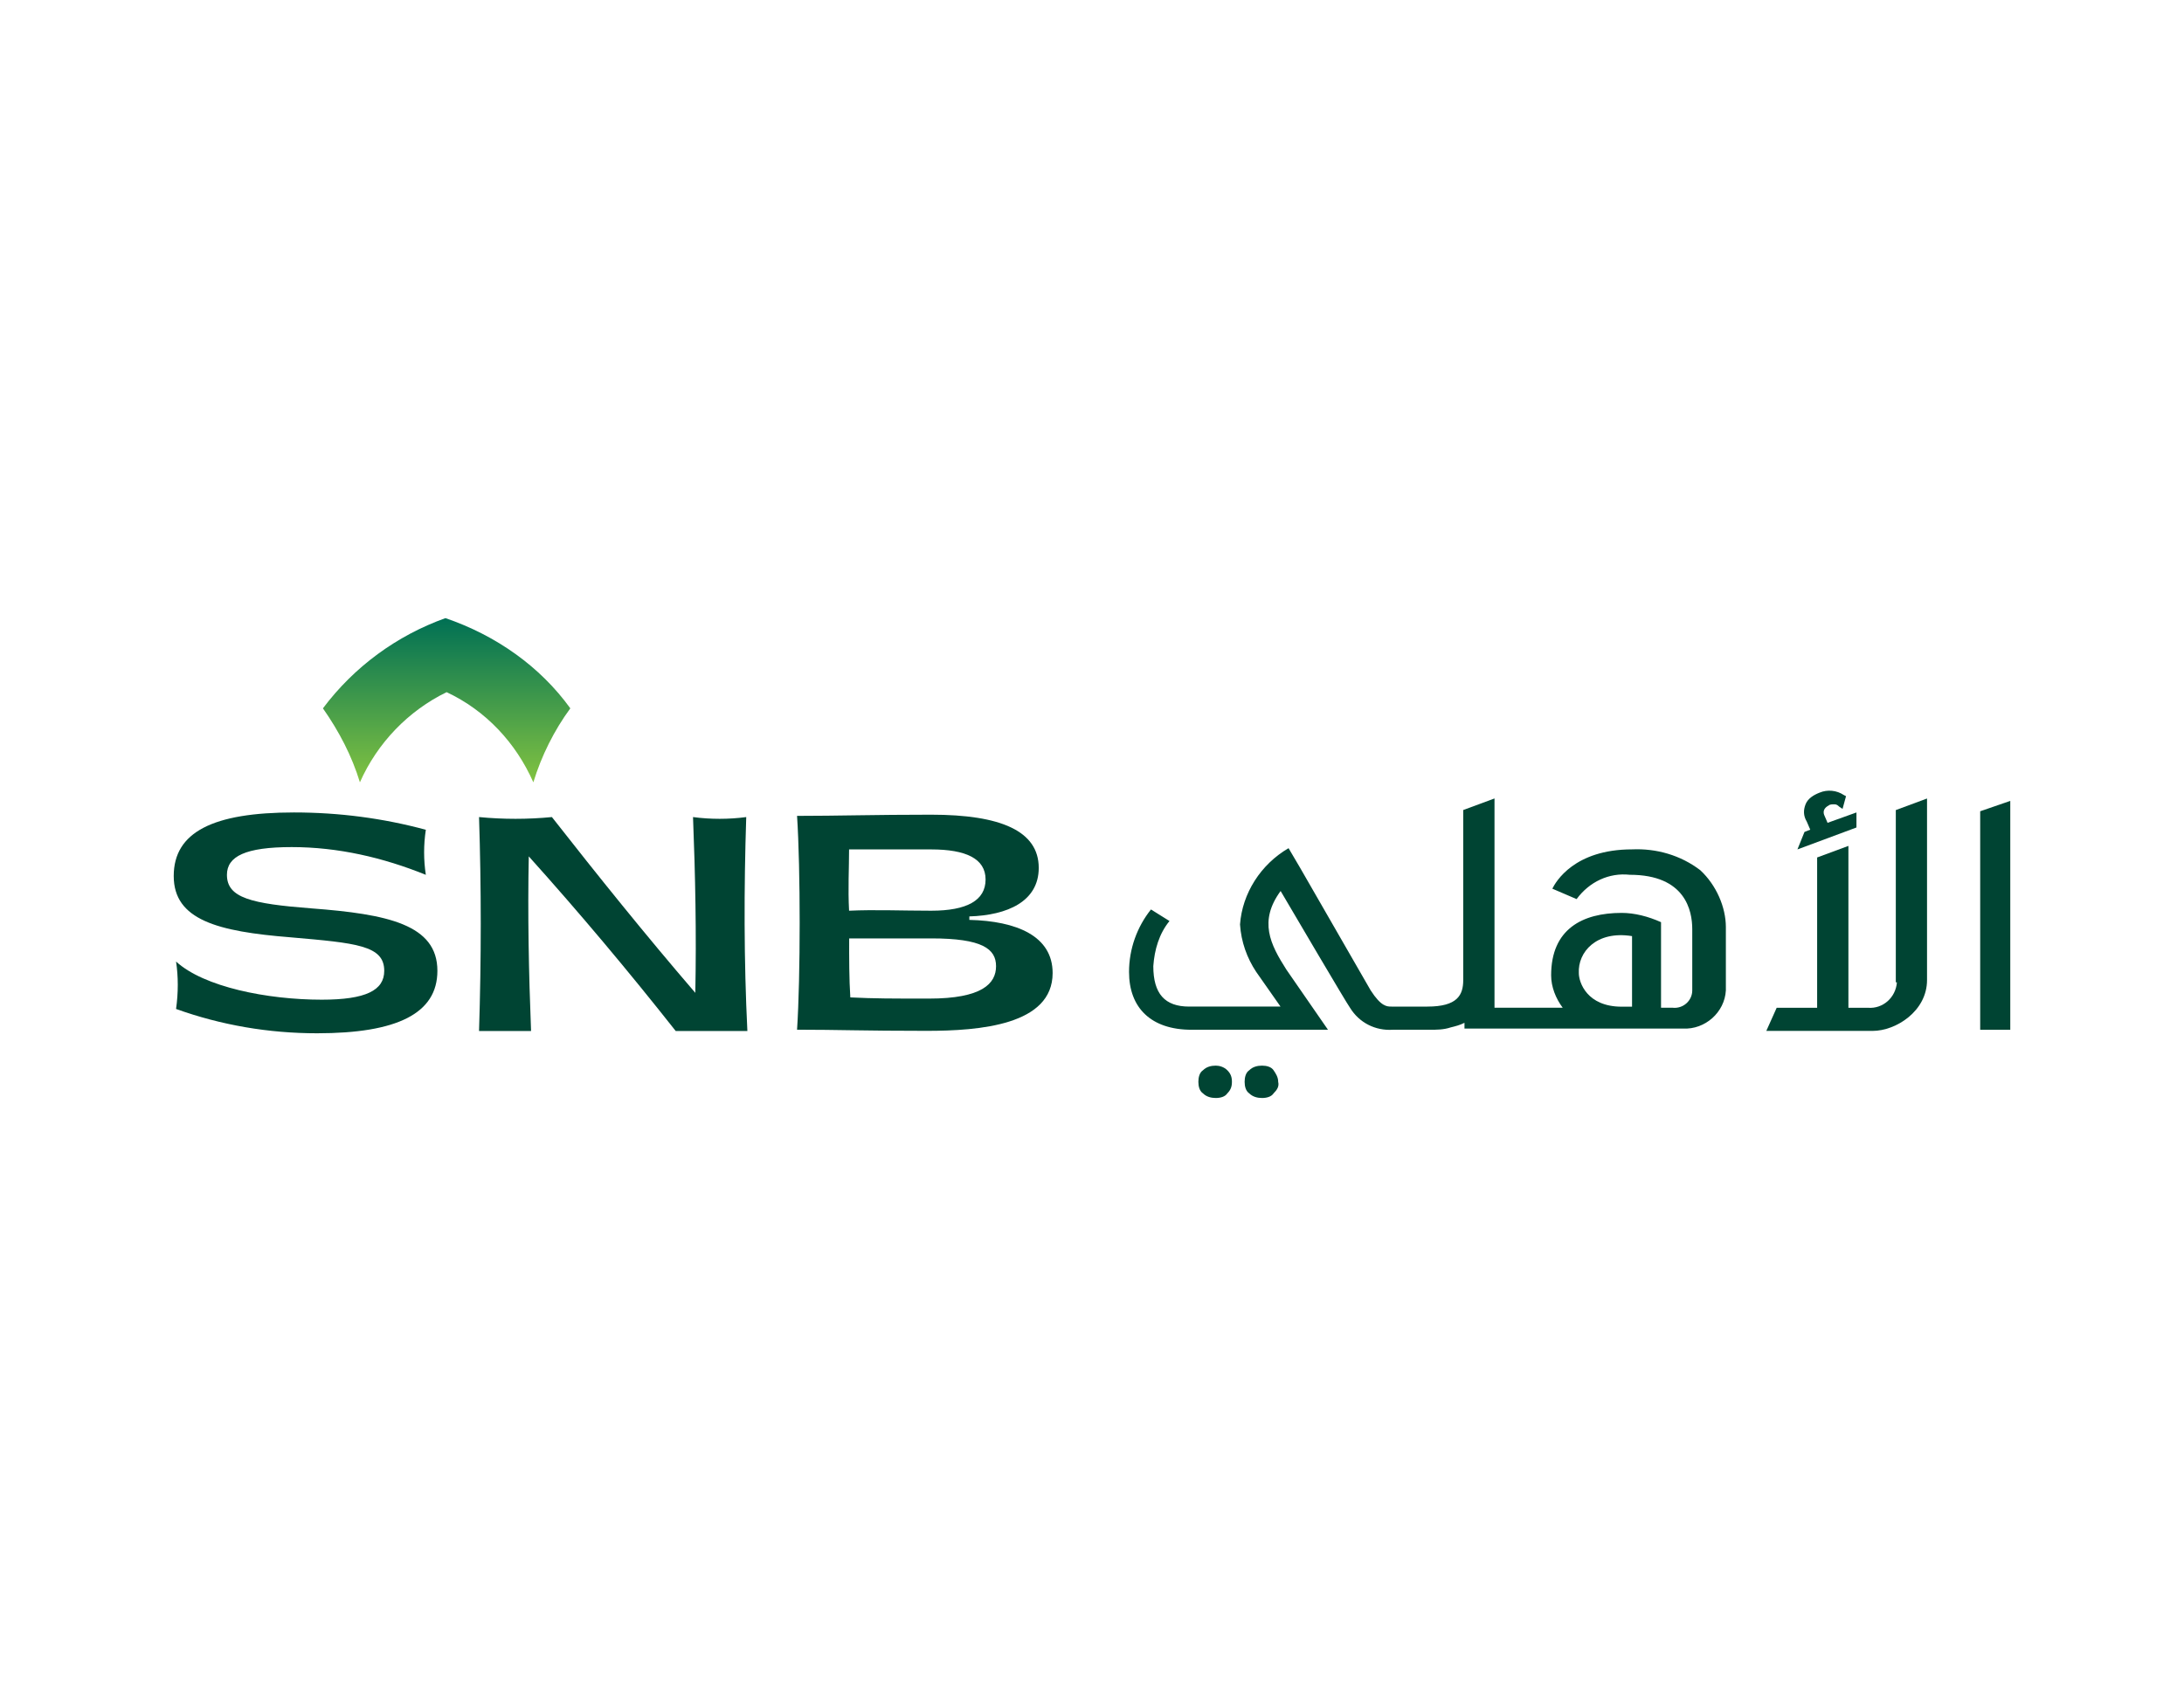 <?xml version="1.0" encoding="UTF-8"?>
<svg xmlns="http://www.w3.org/2000/svg" xmlns:xlink="http://www.w3.org/1999/xlink" version="1.1" id="Layer_1" x="0px" y="0px" viewBox="0 0 440 342" style="enable-background:new 0 0 440 342;" xml:space="preserve">
<style type="text/css">
	.st0{clip-path:url(#SVGID_00000074415452397698866610000004163334104663177916_);}
	.st1{clip-path:url(#SVGID_00000169539260839492498340000004020559666936518031_);}
	.st2{fill:url(#SVGID_00000135684491467699648160000017415247461782877855_);}
	.st3{fill:#004433;}
</style>
<g id="surface1">
	<g>
		<defs>
			<rect id="SVGID_1_" x="63.89" y="122.94" width="51.26" height="34.95"></rect>
		</defs>
		<clipPath id="SVGID_00000174587043229844571610000004934548514851270558_">
			<use xlink:href="#SVGID_1_" style="overflow:visible;"></use>
		</clipPath>
		<g style="clip-path:url(#SVGID_00000174587043229844571610000004934548514851270558_);">
			<g>
				<defs>
					<path id="SVGID_00000029025275673801412500000004874572853150548151_" d="M65.06,142.74c3.26,4.66,5.82,9.56,7.45,14.91       c3.49-7.92,9.78-14.44,17.47-18.17c7.93,3.72,13.98,10.25,17.47,18.17c1.63-5.35,4.2-10.48,7.45-14.91       c-6.05-8.39-14.91-14.68-25.16-18.18C79.96,128.06,71.35,134.35,65.06,142.74"></path>
				</defs>
				<clipPath id="SVGID_00000134958858403092743780000003985930034335187110_">
					<use xlink:href="#SVGID_00000029025275673801412500000004874572853150548151_" style="overflow:visible;"></use>
				</clipPath>
				<g style="clip-path:url(#SVGID_00000134958858403092743780000003985930034335187110_);">
					
						<linearGradient id="SVGID_00000124140108625040572160000001747293342138796215_" gradientUnits="userSpaceOnUse" x1="-306.992" y1="648.664" x2="-304.658" y2="648.664" gradientTransform="matrix(0 -14.175 -14.175 0 9284.535 -4193.839)">
						<stop offset="0" style="stop-color:#82C341"></stop>
						<stop offset="7.812500e-03" style="stop-color:#82C341"></stop>
						<stop offset="0.012" style="stop-color:#81C241"></stop>
						<stop offset="0.016" style="stop-color:#80C241"></stop>
						<stop offset="0.019" style="stop-color:#80C241"></stop>
						<stop offset="0.023" style="stop-color:#7FC141"></stop>
						<stop offset="0.027" style="stop-color:#7FC141"></stop>
						<stop offset="0.031" style="stop-color:#7EC142"></stop>
						<stop offset="0.035" style="stop-color:#7EC042"></stop>
						<stop offset="0.039" style="stop-color:#7DC042"></stop>
						<stop offset="0.043" style="stop-color:#7DC042"></stop>
						<stop offset="0.047" style="stop-color:#7CBF42"></stop>
						<stop offset="0.051" style="stop-color:#7CBF42"></stop>
						<stop offset="0.055" style="stop-color:#7BBF42"></stop>
						<stop offset="0.059" style="stop-color:#7BBE42"></stop>
						<stop offset="0.062" style="stop-color:#7ABE42"></stop>
						<stop offset="0.066" style="stop-color:#7ABE42"></stop>
						<stop offset="0.07" style="stop-color:#79BD42"></stop>
						<stop offset="0.074" style="stop-color:#79BD42"></stop>
						<stop offset="0.078" style="stop-color:#78BD42"></stop>
						<stop offset="0.082" style="stop-color:#78BC43"></stop>
						<stop offset="0.086" style="stop-color:#77BC43"></stop>
						<stop offset="0.09" style="stop-color:#77BC43"></stop>
						<stop offset="0.094" style="stop-color:#76BB43"></stop>
						<stop offset="0.098" style="stop-color:#75BB43"></stop>
						<stop offset="0.102" style="stop-color:#75BB43"></stop>
						<stop offset="0.105" style="stop-color:#74BA43"></stop>
						<stop offset="0.109" style="stop-color:#74BA43"></stop>
						<stop offset="0.113" style="stop-color:#73BA43"></stop>
						<stop offset="0.117" style="stop-color:#73B943"></stop>
						<stop offset="0.121" style="stop-color:#72B943"></stop>
						<stop offset="0.125" style="stop-color:#72B943"></stop>
						<stop offset="0.129" style="stop-color:#71B843"></stop>
						<stop offset="0.133" style="stop-color:#71B843"></stop>
						<stop offset="0.137" style="stop-color:#70B844"></stop>
						<stop offset="0.141" style="stop-color:#70B744"></stop>
						<stop offset="0.144" style="stop-color:#6FB744"></stop>
						<stop offset="0.148" style="stop-color:#6FB744"></stop>
						<stop offset="0.152" style="stop-color:#6EB644"></stop>
						<stop offset="0.156" style="stop-color:#6EB644"></stop>
						<stop offset="0.16" style="stop-color:#6DB644"></stop>
						<stop offset="0.164" style="stop-color:#6DB544"></stop>
						<stop offset="0.168" style="stop-color:#6CB544"></stop>
						<stop offset="0.172" style="stop-color:#6CB544"></stop>
						<stop offset="0.176" style="stop-color:#6BB544"></stop>
						<stop offset="0.18" style="stop-color:#6BB444"></stop>
						<stop offset="0.184" style="stop-color:#6AB444"></stop>
						<stop offset="0.188" style="stop-color:#6AB445"></stop>
						<stop offset="0.191" style="stop-color:#69B345"></stop>
						<stop offset="0.195" style="stop-color:#69B345"></stop>
						<stop offset="0.199" style="stop-color:#68B345"></stop>
						<stop offset="0.203" style="stop-color:#68B245"></stop>
						<stop offset="0.207" style="stop-color:#67B245"></stop>
						<stop offset="0.211" style="stop-color:#67B245"></stop>
						<stop offset="0.215" style="stop-color:#66B145"></stop>
						<stop offset="0.219" style="stop-color:#66B145"></stop>
						<stop offset="0.223" style="stop-color:#65B145"></stop>
						<stop offset="0.227" style="stop-color:#65B045"></stop>
						<stop offset="0.231" style="stop-color:#64B045"></stop>
						<stop offset="0.234" style="stop-color:#64B045"></stop>
						<stop offset="0.238" style="stop-color:#63AF46"></stop>
						<stop offset="0.242" style="stop-color:#63AF46"></stop>
						<stop offset="0.246" style="stop-color:#62AF46"></stop>
						<stop offset="0.25" style="stop-color:#62AE46"></stop>
						<stop offset="0.254" style="stop-color:#61AE46"></stop>
						<stop offset="0.258" style="stop-color:#61AE46"></stop>
						<stop offset="0.262" style="stop-color:#60AD46"></stop>
						<stop offset="0.266" style="stop-color:#60AD46"></stop>
						<stop offset="0.27" style="stop-color:#5FAD46"></stop>
						<stop offset="0.273" style="stop-color:#5FAC46"></stop>
						<stop offset="0.277" style="stop-color:#5EAC46"></stop>
						<stop offset="0.281" style="stop-color:#5EAC46"></stop>
						<stop offset="0.285" style="stop-color:#5DAB46"></stop>
						<stop offset="0.289" style="stop-color:#5DAB46"></stop>
						<stop offset="0.293" style="stop-color:#5CAB47"></stop>
						<stop offset="0.297" style="stop-color:#5CAA47"></stop>
						<stop offset="0.301" style="stop-color:#5BAA47"></stop>
						<stop offset="0.305" style="stop-color:#5BAA47"></stop>
						<stop offset="0.309" style="stop-color:#5AA947"></stop>
						<stop offset="0.312" style="stop-color:#5AA947"></stop>
						<stop offset="0.316" style="stop-color:#59A947"></stop>
						<stop offset="0.32" style="stop-color:#58A947"></stop>
						<stop offset="0.324" style="stop-color:#58A847"></stop>
						<stop offset="0.328" style="stop-color:#57A847"></stop>
						<stop offset="0.332" style="stop-color:#57A847"></stop>
						<stop offset="0.336" style="stop-color:#56A747"></stop>
						<stop offset="0.34" style="stop-color:#56A747"></stop>
						<stop offset="0.344" style="stop-color:#55A748"></stop>
						<stop offset="0.348" style="stop-color:#55A648"></stop>
						<stop offset="0.352" style="stop-color:#54A648"></stop>
						<stop offset="0.355" style="stop-color:#54A648"></stop>
						<stop offset="0.359" style="stop-color:#53A548"></stop>
						<stop offset="0.363" style="stop-color:#53A548"></stop>
						<stop offset="0.367" style="stop-color:#52A548"></stop>
						<stop offset="0.371" style="stop-color:#52A448"></stop>
						<stop offset="0.375" style="stop-color:#51A448"></stop>
						<stop offset="0.379" style="stop-color:#51A448"></stop>
						<stop offset="0.383" style="stop-color:#50A348"></stop>
						<stop offset="0.387" style="stop-color:#50A348"></stop>
						<stop offset="0.391" style="stop-color:#4FA348"></stop>
						<stop offset="0.395" style="stop-color:#4FA248"></stop>
						<stop offset="0.398" style="stop-color:#4EA249"></stop>
						<stop offset="0.402" style="stop-color:#4EA249"></stop>
						<stop offset="0.406" style="stop-color:#4DA149"></stop>
						<stop offset="0.41" style="stop-color:#4DA149"></stop>
						<stop offset="0.414" style="stop-color:#4CA149"></stop>
						<stop offset="0.418" style="stop-color:#4CA049"></stop>
						<stop offset="0.422" style="stop-color:#4BA049"></stop>
						<stop offset="0.426" style="stop-color:#4BA049"></stop>
						<stop offset="0.43" style="stop-color:#4A9F49"></stop>
						<stop offset="0.434" style="stop-color:#4A9F49"></stop>
						<stop offset="0.438" style="stop-color:#499F49"></stop>
						<stop offset="0.441" style="stop-color:#499E49"></stop>
						<stop offset="0.445" style="stop-color:#489E49"></stop>
						<stop offset="0.449" style="stop-color:#489E4A"></stop>
						<stop offset="0.453" style="stop-color:#479D4A"></stop>
						<stop offset="0.457" style="stop-color:#479D4A"></stop>
						<stop offset="0.461" style="stop-color:#469D4A"></stop>
						<stop offset="0.465" style="stop-color:#469C4A"></stop>
						<stop offset="0.469" style="stop-color:#459C4A"></stop>
						<stop offset="0.473" style="stop-color:#459C4A"></stop>
						<stop offset="0.477" style="stop-color:#449C4A"></stop>
						<stop offset="0.48" style="stop-color:#449B4A"></stop>
						<stop offset="0.484" style="stop-color:#439B4A"></stop>
						<stop offset="0.488" style="stop-color:#439B4A"></stop>
						<stop offset="0.492" style="stop-color:#429A4A"></stop>
						<stop offset="0.496" style="stop-color:#429A4A"></stop>
						<stop offset="0.5" style="stop-color:#419A4A"></stop>
						<stop offset="0.504" style="stop-color:#41994B"></stop>
						<stop offset="0.508" style="stop-color:#40994B"></stop>
						<stop offset="0.512" style="stop-color:#40994B"></stop>
						<stop offset="0.516" style="stop-color:#3F984B"></stop>
						<stop offset="0.519" style="stop-color:#3F984B"></stop>
						<stop offset="0.523" style="stop-color:#3E984B"></stop>
						<stop offset="0.527" style="stop-color:#3E974B"></stop>
						<stop offset="0.531" style="stop-color:#3D974B"></stop>
						<stop offset="0.535" style="stop-color:#3D974B"></stop>
						<stop offset="0.539" style="stop-color:#3C964B"></stop>
						<stop offset="0.543" style="stop-color:#3C964B"></stop>
						<stop offset="0.547" style="stop-color:#3B964B"></stop>
						<stop offset="0.551" style="stop-color:#3A954B"></stop>
						<stop offset="0.555" style="stop-color:#3A954C"></stop>
						<stop offset="0.559" style="stop-color:#39954C"></stop>
						<stop offset="0.562" style="stop-color:#39944C"></stop>
						<stop offset="0.566" style="stop-color:#38944C"></stop>
						<stop offset="0.57" style="stop-color:#38944C"></stop>
						<stop offset="0.574" style="stop-color:#37934C"></stop>
						<stop offset="0.578" style="stop-color:#37934C"></stop>
						<stop offset="0.582" style="stop-color:#36934C"></stop>
						<stop offset="0.586" style="stop-color:#36924C"></stop>
						<stop offset="0.59" style="stop-color:#35924C"></stop>
						<stop offset="0.594" style="stop-color:#35924C"></stop>
						<stop offset="0.598" style="stop-color:#34914C"></stop>
						<stop offset="0.602" style="stop-color:#34914C"></stop>
						<stop offset="0.606" style="stop-color:#33914C"></stop>
						<stop offset="0.609" style="stop-color:#33904D"></stop>
						<stop offset="0.613" style="stop-color:#32904D"></stop>
						<stop offset="0.617" style="stop-color:#32904D"></stop>
						<stop offset="0.621" style="stop-color:#318F4D"></stop>
						<stop offset="0.625" style="stop-color:#318F4D"></stop>
						<stop offset="0.629" style="stop-color:#308F4D"></stop>
						<stop offset="0.633" style="stop-color:#308F4D"></stop>
						<stop offset="0.637" style="stop-color:#2F8E4D"></stop>
						<stop offset="0.641" style="stop-color:#2F8E4D"></stop>
						<stop offset="0.644" style="stop-color:#2E8E4D"></stop>
						<stop offset="0.648" style="stop-color:#2E8D4D"></stop>
						<stop offset="0.652" style="stop-color:#2D8D4D"></stop>
						<stop offset="0.656" style="stop-color:#2D8D4D"></stop>
						<stop offset="0.66" style="stop-color:#2C8C4E"></stop>
						<stop offset="0.664" style="stop-color:#2C8C4E"></stop>
						<stop offset="0.668" style="stop-color:#2B8C4E"></stop>
						<stop offset="0.672" style="stop-color:#2B8B4E"></stop>
						<stop offset="0.676" style="stop-color:#2A8B4E"></stop>
						<stop offset="0.68" style="stop-color:#2A8B4E"></stop>
						<stop offset="0.684" style="stop-color:#298A4E"></stop>
						<stop offset="0.688" style="stop-color:#298A4E"></stop>
						<stop offset="0.691" style="stop-color:#288A4E"></stop>
						<stop offset="0.695" style="stop-color:#28894E"></stop>
						<stop offset="0.699" style="stop-color:#27894E"></stop>
						<stop offset="0.703" style="stop-color:#27894E"></stop>
						<stop offset="0.707" style="stop-color:#26884E"></stop>
						<stop offset="0.711" style="stop-color:#26884E"></stop>
						<stop offset="0.715" style="stop-color:#25884F"></stop>
						<stop offset="0.719" style="stop-color:#25874F"></stop>
						<stop offset="0.723" style="stop-color:#24874F"></stop>
						<stop offset="0.727" style="stop-color:#24874F"></stop>
						<stop offset="0.731" style="stop-color:#23864F"></stop>
						<stop offset="0.734" style="stop-color:#23864F"></stop>
						<stop offset="0.738" style="stop-color:#22864F"></stop>
						<stop offset="0.742" style="stop-color:#22854F"></stop>
						<stop offset="0.746" style="stop-color:#21854F"></stop>
						<stop offset="0.75" style="stop-color:#21854F"></stop>
						<stop offset="0.754" style="stop-color:#20844F"></stop>
						<stop offset="0.758" style="stop-color:#20844F"></stop>
						<stop offset="0.762" style="stop-color:#1F844F"></stop>
						<stop offset="0.766" style="stop-color:#1F8350"></stop>
						<stop offset="0.769" style="stop-color:#1E8350"></stop>
						<stop offset="0.773" style="stop-color:#1D8350"></stop>
						<stop offset="0.777" style="stop-color:#1D8250"></stop>
						<stop offset="0.781" style="stop-color:#1C8250"></stop>
						<stop offset="0.785" style="stop-color:#1C8250"></stop>
						<stop offset="0.789" style="stop-color:#1B8250"></stop>
						<stop offset="0.793" style="stop-color:#1B8150"></stop>
						<stop offset="0.797" style="stop-color:#1A8150"></stop>
						<stop offset="0.801" style="stop-color:#1A8150"></stop>
						<stop offset="0.805" style="stop-color:#198050"></stop>
						<stop offset="0.809" style="stop-color:#198050"></stop>
						<stop offset="0.812" style="stop-color:#188050"></stop>
						<stop offset="0.816" style="stop-color:#187F51"></stop>
						<stop offset="0.82" style="stop-color:#177F51"></stop>
						<stop offset="0.824" style="stop-color:#177F51"></stop>
						<stop offset="0.828" style="stop-color:#167E51"></stop>
						<stop offset="0.832" style="stop-color:#167E51"></stop>
						<stop offset="0.836" style="stop-color:#157E51"></stop>
						<stop offset="0.84" style="stop-color:#157D51"></stop>
						<stop offset="0.844" style="stop-color:#147D51"></stop>
						<stop offset="0.848" style="stop-color:#147D51"></stop>
						<stop offset="0.852" style="stop-color:#137C51"></stop>
						<stop offset="0.856" style="stop-color:#137C51"></stop>
						<stop offset="0.859" style="stop-color:#127C51"></stop>
						<stop offset="0.863" style="stop-color:#127B51"></stop>
						<stop offset="0.867" style="stop-color:#117B51"></stop>
						<stop offset="0.871" style="stop-color:#117B52"></stop>
						<stop offset="0.875" style="stop-color:#107A52"></stop>
						<stop offset="0.879" style="stop-color:#107A52"></stop>
						<stop offset="0.883" style="stop-color:#0F7A52"></stop>
						<stop offset="0.887" style="stop-color:#0F7952"></stop>
						<stop offset="0.891" style="stop-color:#0E7952"></stop>
						<stop offset="0.894" style="stop-color:#0E7952"></stop>
						<stop offset="0.898" style="stop-color:#0D7852"></stop>
						<stop offset="0.902" style="stop-color:#0D7852"></stop>
						<stop offset="0.906" style="stop-color:#0C7852"></stop>
						<stop offset="0.91" style="stop-color:#0C7752"></stop>
						<stop offset="0.914" style="stop-color:#0B7752"></stop>
						<stop offset="0.918" style="stop-color:#0B7752"></stop>
						<stop offset="0.922" style="stop-color:#0A7653"></stop>
						<stop offset="0.926" style="stop-color:#0A7653"></stop>
						<stop offset="0.93" style="stop-color:#097653"></stop>
						<stop offset="0.934" style="stop-color:#097653"></stop>
						<stop offset="0.938" style="stop-color:#087553"></stop>
						<stop offset="0.941" style="stop-color:#087553"></stop>
						<stop offset="0.945" style="stop-color:#077553"></stop>
						<stop offset="0.949" style="stop-color:#077453"></stop>
						<stop offset="0.953" style="stop-color:#067453"></stop>
						<stop offset="0.957" style="stop-color:#067453"></stop>
						<stop offset="0.961" style="stop-color:#057353"></stop>
						<stop offset="0.965" style="stop-color:#057353"></stop>
						<stop offset="0.969" style="stop-color:#047353"></stop>
						<stop offset="0.973" style="stop-color:#047253"></stop>
						<stop offset="0.977" style="stop-color:#037254"></stop>
						<stop offset="0.981" style="stop-color:#037254"></stop>
						<stop offset="0.984" style="stop-color:#027154"></stop>
						<stop offset="0.988" style="stop-color:#027154"></stop>
						<stop offset="0.992" style="stop-color:#017154"></stop>
						<stop offset="0.996" style="stop-color:#007054"></stop>
						<stop offset="1" style="stop-color:#007054"></stop>
					</linearGradient>
					<path style="fill:url(#SVGID_00000124140108625040572160000001747293342138796215_);" d="M65.06,157.65h49.86v-33.08H65.06       V157.65z"></path>
				</g>
			</g>
		</g>
	</g>
	<path class="st3" d="M35.47,203.32c0.46-3.26,0.46-6.53,0-9.56c5.59,5.13,18.4,7.69,29.35,7.69c8.86,0,12.59-1.87,12.59-5.82   c0-5.12-5.6-5.59-18.88-6.75C43.85,187.71,35,185.38,35,176.53s7.92-12.81,24.23-12.81c9.08,0,17.94,1.16,26.56,3.49   c-0.46,3.03-0.46,6.06,0,9.08c-8.62-3.49-17.7-5.59-27.02-5.59s-13.05,1.87-13.05,5.59c0,4.66,4.9,5.82,17.01,6.76   c15.38,1.16,25.39,3.26,25.39,12.58c0,8.62-8.15,12.59-24.23,12.59C54.11,208.22,44.55,206.58,35.47,203.32"></path>
	<path class="st3" d="M106.53,172.57c-0.24,11.65,0,23.54,0.46,35.19H96.51c0.46-14.45,0.46-28.9,0-43.11   c4.9,0.47,9.78,0.47,14.68,0c9.32,11.89,18.87,23.77,28.89,35.42c0.24-11.89,0-23.76-0.46-35.42c3.49,0.47,7.23,0.47,10.72,0   c-0.47,14.45-0.47,28.9,0.23,43.11h-14.44C126.56,195.63,116.78,183.98,106.53,172.57"></path>
	<path class="st3" d="M171.31,200.99c4.89,0.24,8.38,0.24,15.84,0.24c10.72,0,13.52-3.03,13.52-6.53s-2.79-5.6-13.04-5.6h-16.55   C171.07,193.07,171.07,197.26,171.31,200.99 M187.61,183.52c7.22,0,10.95-2.09,10.95-6.29s-3.96-6.06-10.95-6.06h-16.55   c0,3.73-0.24,7.93,0,12.35C176.19,183.28,181.79,183.52,187.61,183.52 M160.58,164.41c8.15,0,15.61-0.24,27.03-0.24   c13.98,0,21.66,3.27,21.66,10.72c0,6.75-6.29,9.55-13.98,9.78v0.7c9.56,0.23,16.78,3.26,16.78,10.71   c0,10.48-14.68,11.65-25.4,11.65c-12.58,0-17.94-0.23-26.09-0.23C161.28,196.8,161.28,175.13,160.58,164.41"></path>
	<path class="st3" d="M254.25,214.74c-0.93,0-1.87,0.23-2.57,0.93c-0.69,0.46-0.93,1.4-0.93,2.33c0,0.93,0.24,1.86,0.93,2.33   c0.7,0.69,1.64,0.93,2.57,0.93s1.87-0.24,2.33-0.93c0.7-0.7,1.16-1.4,0.93-2.33c0-0.93-0.46-1.64-0.93-2.33   C256.11,214.97,255.17,214.74,254.25,214.74"></path>
	<path class="st3" d="M244.93,214.74c-0.93,0-1.87,0.23-2.57,0.93c-0.69,0.46-0.93,1.4-0.93,2.33c0,0.93,0.24,1.86,0.93,2.33   c0.7,0.69,1.64,0.93,2.57,0.93c0.93,0,1.87-0.24,2.33-0.93c0.7-0.7,0.93-1.4,0.93-2.33c0-0.93-0.23-1.64-0.93-2.33   C246.56,214.97,245.63,214.74,244.93,214.74"></path>
	<path class="st3" d="M328.8,188.64v14.22h-2.09c-6.99,0-8.63-4.9-8.63-6.76C317.85,191.9,321.58,187.48,328.8,188.64    M342.55,175.36c-3.96-3.03-8.85-4.42-13.74-4.2c-11.65,0-15.38,6.53-16.07,7.92l4.89,2.1c2.57-3.49,6.53-5.36,10.72-4.9   c11.19,0,12.58,7.23,12.58,10.95v12.35c0,2.1-1.87,3.73-3.96,3.49h-2.33v-17.24c-2.57-1.16-5.36-1.87-7.92-1.87   c-7.93,0-14.22,3.26-14.22,12.58c0,2.33,0.93,4.66,2.33,6.53h-13.74v-42.17l-6.3,2.33v34.25c0,3.03-1.16,5.36-7.22,5.36h-7.23   c-0.93,0-2.09,0-4.2-3.27l-14.21-24.69l-2.33-3.96c-5.6,3.26-9.32,9.08-9.78,15.37c0.23,3.49,1.39,6.75,3.26,9.56l4.9,6.99h-18.41   c-4.89,0-7.22-2.57-7.22-8.15c0.23-3.27,1.16-6.53,3.26-9.09l-3.73-2.33c-2.79,3.49-4.42,7.93-4.42,12.59   c0,7.22,4.42,11.65,12.58,11.65h27.5l-8.38-12.12c-3.27-5.12-5.6-9.78-1.16-15.84c2.33,3.96,13.28,22.6,13.98,23.53   c1.86,3.03,5.12,4.66,8.62,4.43h7.45c1.4,0,2.79,0,4.2-0.47c0.93-0.23,1.87-0.46,2.79-0.93v1.16h44.03   c4.43,0.24,8.39-3.26,8.63-7.69v-12.81C347.68,182.82,345.81,178.39,342.55,175.36"></path>
	<path class="st3" d="M362.12,171.17l11.89-4.42v-3.03l-5.82,2.09l-0.7-1.63c-0.24-0.7,0-1.39,0.93-1.87   c0.24-0.23,0.7-0.23,1.16-0.23c0.46,0,0.7,0.23,0.94,0.46l0.69,0.46l0.7-2.56l-0.46-0.24c-1.4-0.93-3.26-1.16-4.9-0.46   c-1.16,0.46-2.33,1.16-2.79,2.33s-0.46,2.33,0.24,3.49l0.7,1.63l-1.16,0.46L362.12,171.17z"></path>
	<path class="st3" d="M382.16,197.96c-0.23,3.03-2.79,5.36-5.82,5.12h-3.95v-32.62l-6.3,2.33v30.29h-8.15l-2.09,4.66h21.43   c4.66,0,10.95-3.96,10.95-10.25v-36.58l-6.29,2.33v34.71H382.16z"></path>
	<path class="st3" d="M398.94,163.48v44.04H405v-46.13L398.94,163.48z"></path>
</g>
</svg>
